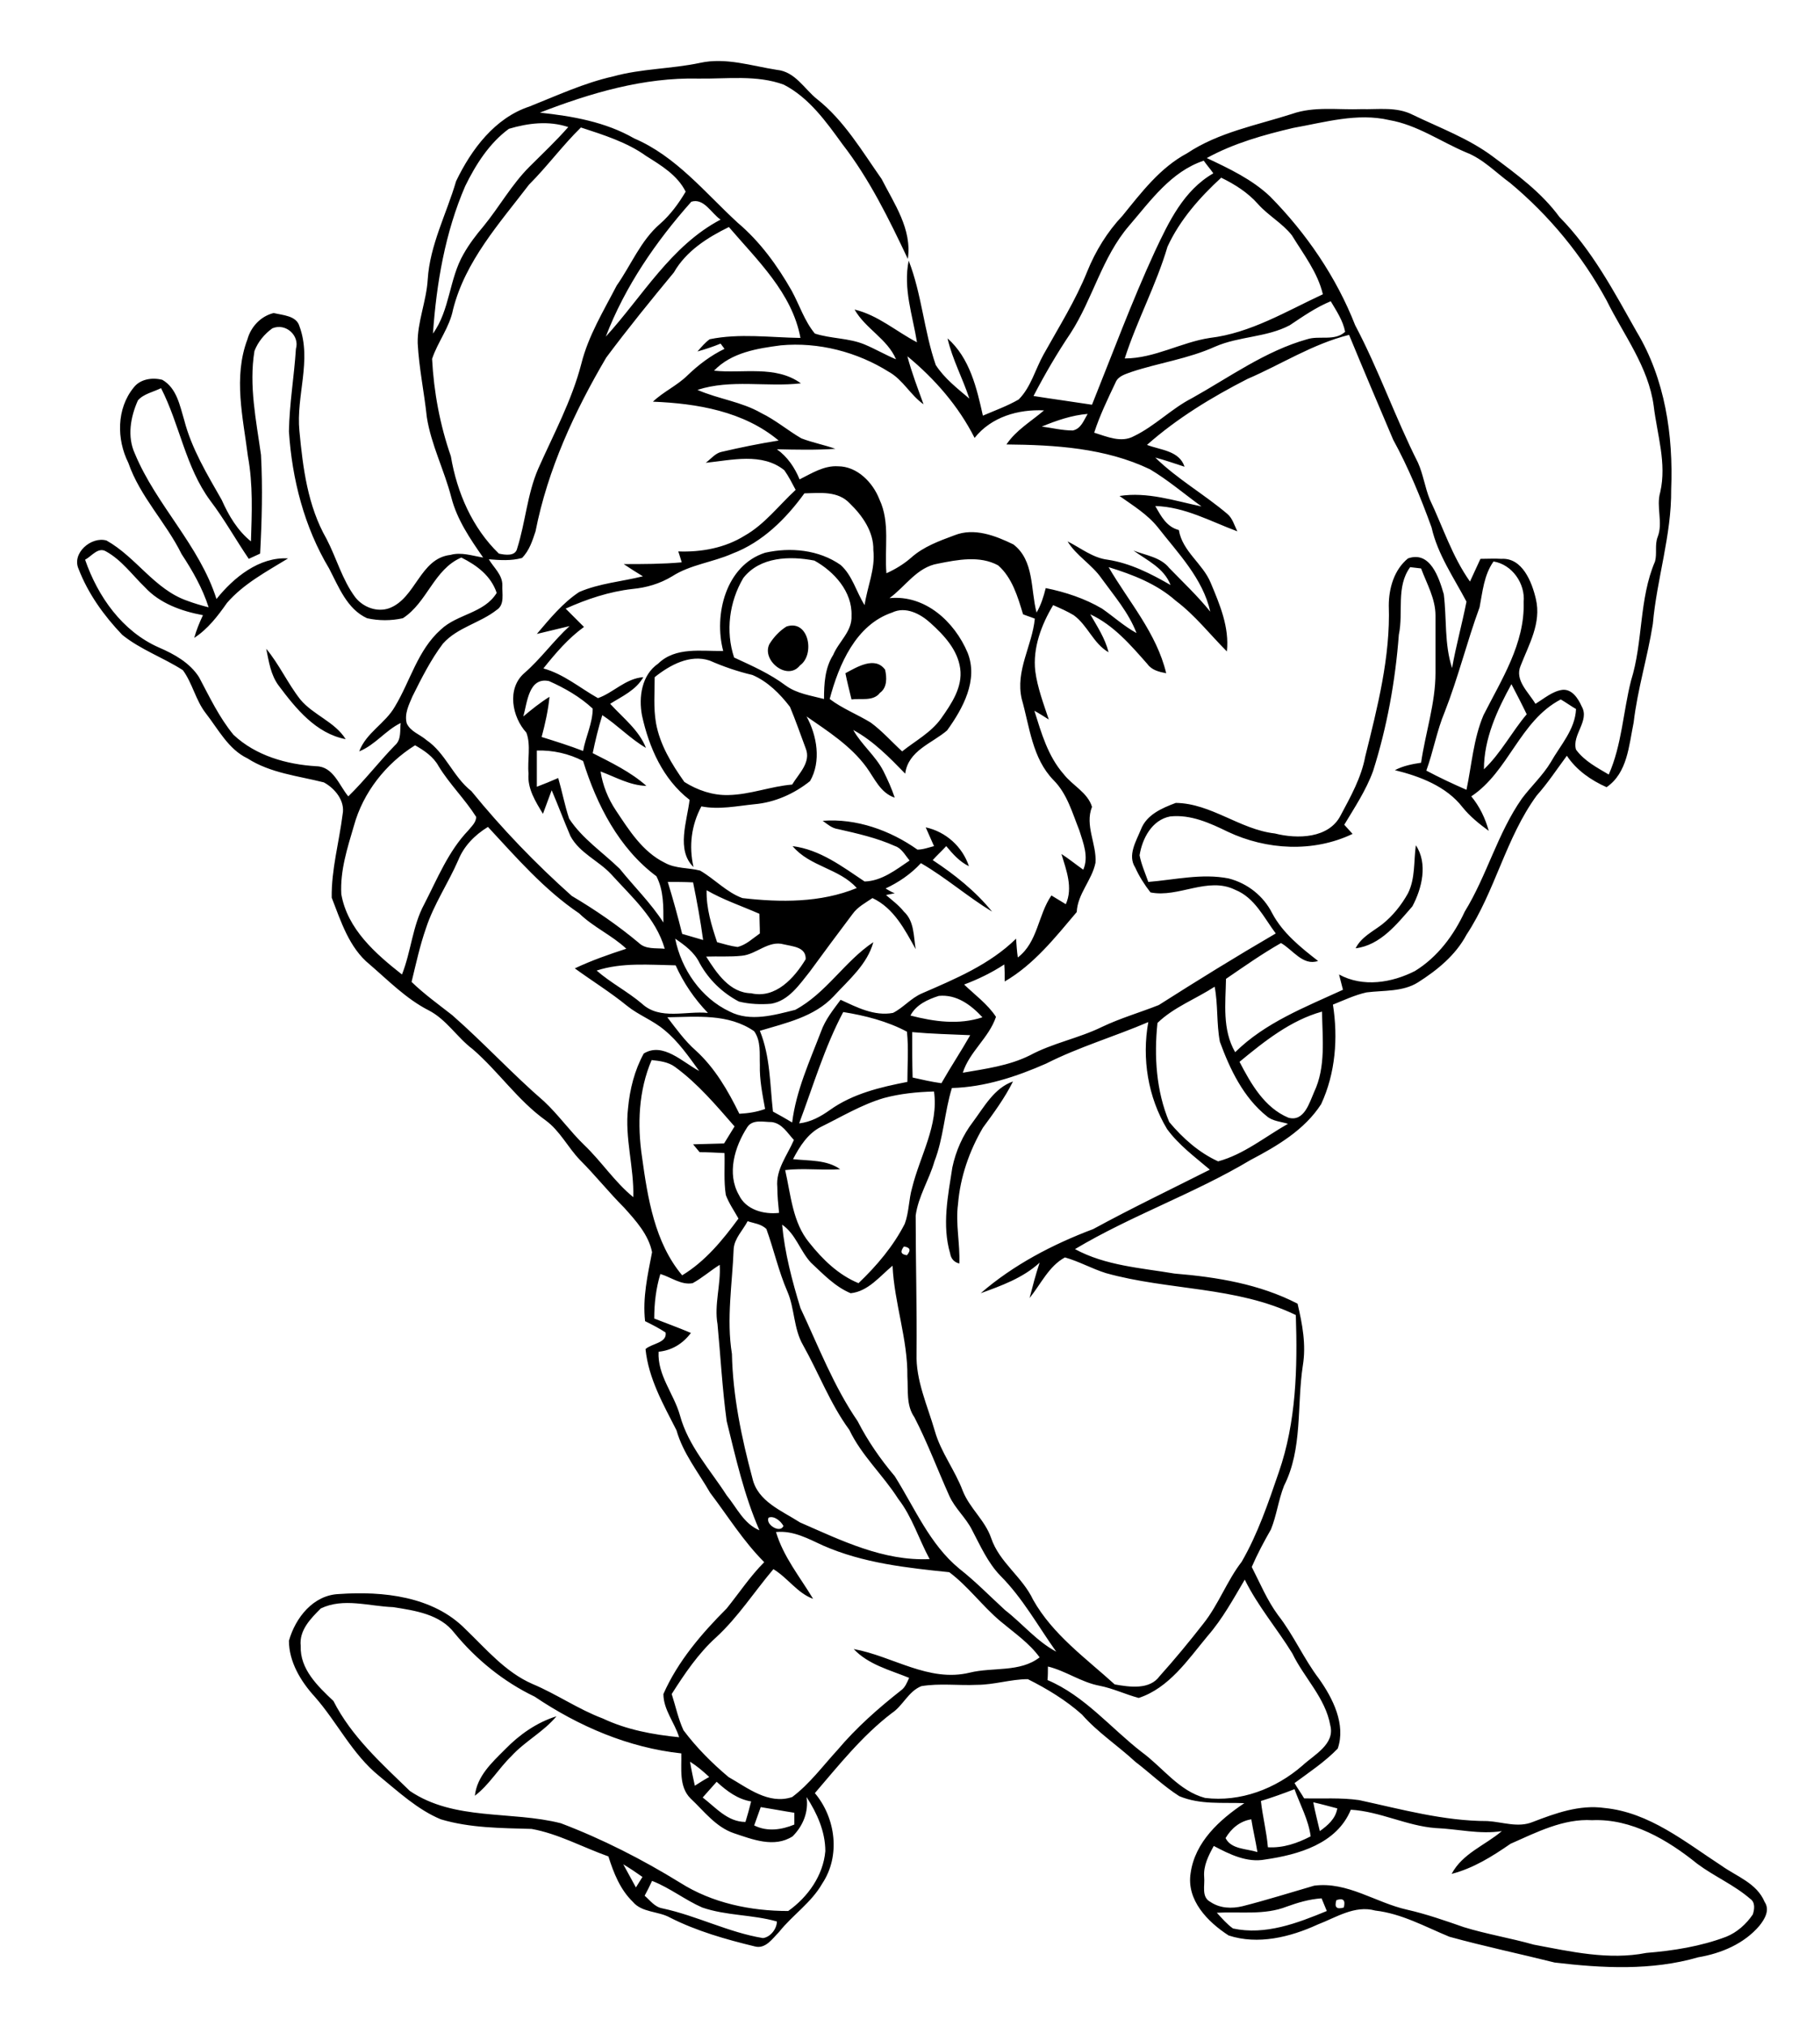 <?xml version="1.0" encoding="utf-8"?>
<!-- Generator: Adobe Illustrator 21.0.2, SVG Export Plug-In . SVG Version: 6.00 Build 0)  -->
<svg version="1.2" baseProfile="tiny" id="Layer_1" xmlns="http://www.w3.org/2000/svg" xmlns:xlink="http://www.w3.org/1999/xlink"
	 x="0px" y="0px" viewBox="0 0 417 464" overflow="scroll" xml:space="preserve">
<path d="M115.7,400.7c3.3-3.4,7.3-6.2,11.8-7.6c-3,3.6-7.2,5.7-10.3,9.1c-3,2.9-5.1,6.6-8.4,9.1
	C109.3,406.8,112.7,403.7,115.7,400.7 M222.9,257c2.6-3.5,4.9-7.8,9.2-9.3c-1.9,3.8-4.4,7.2-6.9,10.6c-3.1,5.3-5.2,11.3-5.7,17.5
	c-0.6,4.5,0.5,9.1,0.3,13.6c-1.2-0.3-1.9-1.1-2.1-2.3c-1.9-6.5-0.5-13.2,0.5-19.7C219,263.6,220.6,260,222.9,257 M324.4,193.6
	c2.8,4.2,1.4,9.9-0.8,14c-3.5,4-7.3,8.9-13,9.6c1.3-2.6,3.9-3.8,6.1-5.5c2.4-1.9,4.4-4.4,5.9-7.1
	C324.3,201.2,323.9,197.2,324.4,193.6 M193.7,154.2c2.6-1.4,6.8-4,9.1-0.8c0.4,1.8,0.5,4.1-1.2,5.3c-1.5,2-4.4,1.2-6.5,1.5
	C194.6,158.1,194.1,156.2,193.7,154.2 M61,148.6c3,3.6,4.9,7.9,7.8,11.6c3,3.6,7.9,5.1,10.4,9.1c-6.8-1.3-11.4-7-15.3-12.2
	C62,154.6,61.6,151.5,61,148.6 M180.2,143.5c5.1-1.7,6.6,6.4,3.1,8.9c-2.9,3.7-8.9-1.2-7-4.9C177.3,145.9,178.6,144.5,180.2,143.5
	 M306.2,435.2c-0.5,1.6,0,2.2,1.7,1.7C308.3,435.2,307.8,434.7,306.2,435.2 M294.8,436.7c-5.1,2-10.7,1.1-16,1.4
	c1.2,1.3,2.3,2.6,3.7,3.6c7.4,1.6,14.7-1.2,21.5-4c-0.4-1-0.8-1.9-1.2-2.9C299.9,435,297.3,435.8,294.8,436.7 M149.4,430.8
	c-0.5,1.1-1.1,2.3-1.7,3.4c1.3,1.1,2.3,2.6,4.1,2.9c7.9,1.7,15.1,5.5,23,6.8c1.7-0.2,3.2-2.1,3.2-3.8c-5.6-1.6-11.6-1.3-17.1-3.2
	C157,435.2,153.5,432.4,149.4,430.8 M142.8,427c1,1.8,1.9,3.5,2.9,5.3c0.4-0.6,1.1-1.8,1.5-2.4C145.8,428.9,144.3,427.9,142.8,427
	 M280.8,421c1.3,2.6,4.8,2.4,7.3,3.2c-0.4-2.5-1-5-1.4-7.5C284.1,417.1,282.1,418.8,280.8,421 M309.5,414.5
	c-3.2,7.8-12,10.3-19.6,11.4c-4.2,0.8-8.2-1.2-11.8-3.1c-1.2,2.2-2.4,4.5-2.2,7.1c0.2,1.9-0.7,4.6,1.4,5.7c2.2,1.5,4.9,1.6,7.4,1
	c5.5-1.4,10.9-3.1,16.4-4.7c7.6-1,14.1,3.9,21.3,5.5c4.4,1,8.7,2.5,13,4c5.2,1.6,10.7,2.5,16,4c8.5,1.6,17.2,3.6,25.8,1.9
	c6.2-0.5,12.5-1.5,18.3-3.7c2.5-1,4.6-2.9,6.1-5.1c0.4-1.2,0.6-2.8-0.6-3.6c-3.7-3.2-8.2-5.1-12.1-8c-6.8-5.5-15.1-10.4-24.1-10
	c-6.6-0.4-12.8,2.8-18.7,5.4c-4.2,2.9-8.5,5.6-13.5,6.9c2.5-4.7,7.6-6.5,11.5-9.8c-5.1,0.8-10.1-0.5-15.2-0.7
	C322.3,418.2,316.2,414.9,309.5,414.5 M174.3,413.9c-0.5,1.4-1,2.8-1.5,4.2c3,1.5,6.3,1,9.2-0.2c0-0.7,0-2,0-2.7
	C179.4,414.8,176.8,414.3,174.3,413.9 M300.9,412.8c0.4,2.2,1,4.4,1.5,6.6c1.8-1.3,3.6-2.8,4-5.2
	C304.5,413.7,302.7,413.2,300.9,412.8 M288.9,412.5c0.4,3.6,1.3,7,1.6,10.6c3.5,0.2,6.7-0.9,9.8-2.5c-0.5-3.8-2.4-7.2-3.7-10.8
	C294,410.8,291.5,411.7,288.9,412.5 M164.2,408.1c-1.1,1.2-2.1,2.4-3.2,3.6c3,2.3,5.7,5.6,9.8,5.6c0.5-1.6,0.9-3.1,1.3-4.7
	C169,412.1,166.5,410.2,164.2,408.1 M158.1,403.5c0.3,1.8,0.7,3.7,1.1,5.5c1.1-0.7,2.2-1.4,3.3-2
	C161.1,405.7,159.7,404.5,158.1,403.5 M73.5,368.4c-2.3,2.3-5,5-4.6,8.6c-0.2,5.3,3.9,9.2,7.5,12.6c4.1,8.1,11,14.3,17.5,20.6
	c10.2,6.9,23.2,4.5,34.6,7.4c9.5,3.6,18.7,8.3,27.3,13.6c7.4,4.7,16.2,6.5,24.8,6.5c4.5-3.2,8-8.1,8.5-13.7c0-4.5-1.9-8.7-4.3-12.4
	c0.5,3.4-0.8,6.6-3.2,9c-4.2,2.7-9.2,0.7-13.4-0.7c-4.2-1.4-6.9-5.1-10-8c-2.7-2.7-2-6.9-2.1-10.3c-12.1-1.3-23.5-6.2-33.6-13
	c-7.1-3.4-13.4-8.5-18.4-14.6c-3.3-4.3-9-5.1-14-5.9C84.5,367.9,78.7,365.9,73.5,368.4 M285.2,361.8c-2.6,4.4-5.1,9-8.5,12.9
	c-4.5,5.4-8.8,11.9-15.8,14.2c-3-0.8-5.9-2.2-9-2.8c-4.2-0.8-7.7-3.4-11.8-4.4c0,0.8,0,2.3-0.1,3.1c8.5,3.6,14.5,11,21.6,16.5
	c4.8,3.5,8.5,8.9,14.5,10.5c8.1,1,16.2-2.1,22.3-7.4c2.7-2.5,7.5-4.9,6.4-9.2c-1.1-6.3-6-10.9-8.7-16.5
	C292.6,373,288.2,367.9,285.2,361.8 M177.8,350.9c1.7,5.7,5.5,10.3,8.5,15.3c-3.6-1.3-5.8-4.8-9.1-6.8c-4.4,5.2-8.1,11-13.1,15.6
	c-4.1,3.7-7.2,8.3-10.2,13c0.9,2.8,1.5,5.7,2.7,8.3c3,4,6.5,7.5,10.3,10.7c4.4,2.5,9.2,6.4,14.6,4.6c4-3,7-7.1,10.4-10.8
	c4.3-5.1,9.3-9.5,14.5-13.6c1-0.7,1.4-1.8,1.9-2.9c-4.4-1.8-9.3-3-12.7-6.6c8.9,1.6,17.2,7.7,26.6,5.4c5.3-1.3,11.5,0,16-3.5
	c-2.4-3.3-5.8-5.6-8.9-8.2c-4.2-3.5-7.4-8-11.8-11.3c-9.8-1-19.8-2.1-28.9-6.1C185.3,352.5,181.8,350.5,177.8,350.9 M176.1,347.6
	c-0.8,1.6,2.7,3.7,3.4,1.9C178.9,348.4,177.4,347.1,176.1,347.6 M158.7,293.9c-2.6,0.5-5-1.4-7.4-2.1c-1,3.3-1.4,6.7-1.4,10.2
	c2.8,1.1,5.6,2.1,8.4,3.3c-1.8,2.4-4.3,4-7.4,4.3c-0.3,5.4,3.5,9.6,4.9,14.6c1.9,7,6.9,12.4,10.7,18.3c2.3,2.8,3.9,6.5,7.5,8
	c-3.5-8-5.4-16.5-7.5-25c-1-7.3-1.4-14.8-2.1-22.2c-0.8-4.5,0.8-9.1,0.5-13.6C162.8,291,160.9,292.7,158.7,293.9 M207.3,289.3
	C207.8,289.8,207.8,289.8,207.3,289.3 M207.1,285.5c-0.9,1.2-0.7,1.8,0.7,2C208.8,286.3,208.5,285.7,207.1,285.5 M179.2,280.5
	c0.6,6.5,2.3,12.9,4.2,19.1c4.1,8.7,7.6,17.9,13.1,25.9c2.3,4.5,5.2,8.7,8.5,12.6c4.6,7.3,8,15.6,14.8,21.2c3.7,2.9,7,6.3,10.5,9.5
	c4,3.1,7.2,7.1,11.7,9.5c-4.2-5.9-7.7-12.3-12.8-17.4c-2.9-3-4.6-6.9-6.5-10.5c-1.4-2.8-3.9-4.9-5.2-7.8c-2.7-6-5-12.2-8-18
	c-1.9-2.7-1.4-6.2-1.6-9.3c0.1-8.6-3-16.8-3.4-25.4c-2.9,2.4-5.6,5.9-9.6,6.3c-3.6-1.5-6.3-4.4-9.1-7
	C183.3,286.5,182.3,282.6,179.2,280.5 M171.3,279.7c-1.1,2.1-3,3.9-3.2,6.3c-0.3,8-1.7,16.1-0.4,24.1c0.2,9.6,2.2,19.2,4.7,28.5
	c1.2,5.3,6.7,7.4,10.9,10.1c9.4,4.1,19.1,8.9,29.7,8.4c-2.5-4.6-4-9.7-7.2-13.8c-3.5-5.5-8.4-9.9-11.2-15.8c-4.4-6-7-13-10.6-19.4
	c-2.2-3.8-1.9-8.4-3.6-12.3c-2-4.6-3.1-9.6-4.8-14.3C174.4,280.3,172.7,280.2,171.3,279.7 M171.2,258.2c-2.9,4.5-4.7,10.6-1.9,15.5
	c1.6,3.4,5.7,4.5,9.2,4.1c-0.2-2-0.4-3.9-0.4-5.9c-0.4-4,2.3-7.3,3.8-10.8c-1.5-1.6-2.7-3.8-5.1-4.1
	C174.9,257,172.4,256.3,171.2,258.2 M202.5,251.5c-5.1,1.5-9.7,4.3-14.4,6.6c-3,1.5-4.9,4.5-6.4,7.4c3.7,0.4,7.7,0.1,10.8,2.3
	c-4.2,0.3-8.4-0.3-12.6,0.2c1.3,5.7,1.7,12,5.5,16.6c3.1,3.9,6.7,7.4,11.3,9.3c4.2-4,8-8.5,10.6-13.6c1-2.7,0.9-5.6,1.7-8.3
	c1.8-7.3,6.1-14.3,5-22C210.1,250.1,206.2,250.5,202.5,251.5 M149.3,242.8c-3,7-3.3,14.8-2.2,22.2c1.3,9.4,2.9,19.6,9.2,27.1
	c5.3-3.2,9.3-8.1,12.9-13c-1-1.8-2.2-3.5-2.9-5.4c-0.5-3.2-0.2-6.4-0.3-9.6c-1.9-0.1-3.8-0.2-5.7-0.2c-0.4-0.5-1.1-1.3-1.5-1.8
	c2.4-0.1,4.7-0.1,7.1-0.2c0.8-1.3,1.6-2.6,2.4-3.9c-4.2-4.8-8.4-9.8-13.6-13.6C153.1,243.2,151.1,243,149.3,242.8 M209,236.4
	c0,3.5,0,6.9,0.1,10.4c2.2,0.5,4.4,1,6.6,1.3c2.1-3.7,4.5-7.3,6.6-11C217.8,236.9,213.4,236.8,209,236.4 M239.7,243.6
	c-6.8,3-14.1,5.4-21.6,5.6c-1.7,5.5-1.9,11.4-4,16.8c-1.2,4.2-3.7,8-4.3,12.4c0,10.5,0.3,21.1,0.2,31.6c-0.2,6.2,2.5,11.9,4.2,17.8
	c1.4,4.9,4.6,8.9,6.4,13.7c1.6,4,5.1,6.7,6.5,10.8c1.9,5.6,7.1,8.8,9.6,14.1c4.5,8,12.1,13.4,18.7,19.4c3.4,0.6,8,1.3,10.3-1.9
	c3.5-3.9,6.8-7.9,10-12c3.5-4.4,5.4-9.8,8.8-14.2c3.7-6.4,6.1-13.5,8.5-20.5c4-11.5,4.3-23.9,3.9-36c-13.6-6.6-29.2-5.6-43.5-9.6
	c-3.2-1-6.2-2.7-9.4-3.6c-3.7,2-5.5,6.1-8.1,9.3c0.7-2.7,1.4-5.4,2.3-8.1c-3.8,3.5-8.8,5.3-13.5,7c7.5-6.5,16.5-11.2,25.8-14.7
	c8.8-4.8,17.8-9.1,26.7-13.6c-3.4-2.9-7.1-5.6-9.8-9.3c-4.4-7.3-5.8-16.2-4.3-24.5C255.4,237.4,247.2,239.8,239.7,243.6 M152.9,233
	c2,2.6,4,5.4,6.5,7.6c4.4,4,7.4,9.2,10,14.5c2-0.1,4-0.4,5.9-1.1c-0.6-3.3-1.3-6.7-1.2-10.1c-0.1-2.6,0.3-5.4-1.3-7.7
	C166.9,232.1,159.6,232.9,152.9,233 M284,243.2c2.6,5,5.7,10.5,11.2,12.8c3.6,1,4.8-3.4,5.9-5.9c2.7-5.7,1.9-12.2,1.8-18.4
	C295.7,233.7,289.7,238.5,284,243.2 M193.2,231.8c-4.3,8.1-6.9,17-10.1,25.5c2.7-0.3,5-1.6,7.1-3.1c5.2-3.7,11.5-5.2,17.7-6.4
	c0-3.8,0.3-7.7-0.1-11.5C203.3,233.9,198.2,232.6,193.2,231.8 M208.6,232.6c5.4,1.4,11.1,2.2,16.5,0.4c-2.6-2.8-5.9-5.3-10-4.9
	C212.6,228.9,209.9,230.1,208.6,232.6 M265.2,234.3c-0.8,7.6-0.3,15.6,2.7,22.7c3.1,3.7,6.8,7,11.2,9c5.9-1.6,10.7-5.6,16-8.6
	c-1.6-0.5-3.5-0.6-4.8-1.7c-5.4-4.3-8.5-10.8-10.8-17.1c-0.8-4.2-0.4-8.5-1.2-12.6C274,228.8,268.9,230.7,265.2,234.3 M136.7,222.3
	c3.2,2.8,7.1,4.8,10.4,7.6c4.1,3.8,10.1,1.6,15.1,2.1c-3.1-3.2-5.6-6.9-7.4-10.9C148.8,221,142.5,220.4,136.7,222.3 M170,218.9
	c-2.7,0.3-5.5,0.1-8.2,0.2c2.4,3.8,5.4,8.3,10.3,8.4c5.6,1.3,9.9-3.5,12.5-7.8c0.1-2.8-2.9-2.9-5-3.4
	C176.1,215.3,173.3,218.6,170,218.9 M161.9,203.9c-0.1,4.1,1.1,8,2.4,11.9c1.5,0.4,3.1,0.9,4.7,1.1c2-0.5,3.5-2,5.1-3.1
	c0-1.5-0.1-3-0.1-4.5C169.9,207.5,165.7,206.1,161.9,203.9 M153,202c1.2,3.9,2.3,7.9,3.3,11.9c1.6,0.5,3.2,0.9,4.8,1.4
	c-0.6-4.4-1.4-8.8-2.3-13.2C156.8,202,154.9,202,153,202 M105,197c-2.3,5.3-5.6,10.1-7.4,15.6c-1.4,4-2.3,8.2-3.3,12.3
	c2.9,2.8,6.1,5.1,9.3,7.6c7.3,6.4,13.8,13.5,21.1,19.8c3.3,3.1,5.9,6.8,9.1,9.9c4,3.8,7,8.5,11.3,12c0.2-6.8-2-13.6-1.2-20.4
	c0.4-4.3,1.5-8.7,3.6-12.5c4.4-2.7,8.9,2,12.7,4c-2.4-3.3-4.8-6.8-8-9.4c-2.6-2.2-5.9-3.4-8.5-5.5c-3.8-3.1-8-5.7-12-8.6
	c3.8-1.8,7.8-3.2,11.8-4.5c-3.3-3.1-7.5-4.9-10.8-8.1c-8-5.4-14.4-12.8-20.9-19.8C108.7,191.3,106.3,193.8,105,197 M123,171.9
	c0,2.8,0,5.5,0,8.3c1.6-0.6,3.3-1.3,4.9-2c0.9,3.1,1.5,6.3,2.5,9.3c3,4.6,7.7,7.7,11.6,11.5c3.3,4.1,7.1,7.8,10,12.3
	c0-3.6,0.1-7.3-1.6-10.6c-8.6-6.4-13.7-16.4-16.8-26.4C130.3,172.6,126.7,171.8,123,171.9 M81.1,189.1c-1.5,5.1-3.2,10.3-2.9,15.7
	c1.4,8,7.8,13.6,13.9,18.4c2.1-5.3,2.4-11.1,5.1-16.1c3-5.8,5.5-12.1,10.1-16.9c0.7-0.9,1.8-1.8,1.8-3.1c-2.6-4.1-6.1-7.5-8.6-11.6
	c-1.2-2.2-3.3-3.6-5.4-4.8C88.4,174.9,83.2,181.5,81.1,189.1 M346.3,156.7c-3.3,6-6.3,12.5-6.3,19.5c3.9-3.7,6.4-8.6,9.8-12.6
	C348.7,161.3,347.5,159,346.3,156.7 M119.9,164.1c1.9-1.6,3.9-3.2,6-4.5c-0.3,3.1-1,6.2-1.8,9.2c3.2,1,6.4,2,9.5,3.2
	c0.6-3.3,2.2-6.4,2.2-9.7c-2.9-2.7-6.4-4.7-10-6.3C121.1,155,120.8,161,119.9,164.1 M150,155.1c0,3.5-0.3,7,0.3,10.5
	c0.9,5,3.6,9.4,6.5,13.5c3,1.9,6.5,3.1,10.1,3c5-0.1,9.7-2,14.6-2.4c1.5-2.5,4.4-5.1,3.1-8.3c-1.2-3.2-2.3-6.4-3.6-9.5
	c-2.3-3-5.1-5.8-8.6-7.3c-3.4-0.8-6.6-1.9-9.8-3.3C158.1,149.8,153.5,152.3,150,155.1 M204.4,140.3c-8.3,2.8-12.2,11.9-14.3,19.8
	c2.9,2.2,6.3,3.5,9.4,5.4c2.6,1.9,4.8,4.4,7.2,6.6c3-2.4,6.6-4.3,8.9-7.5c2.4-3.4,5-7.2,4.4-11.5c-0.6-4.3-3.7-7.6-6.8-10.4
	C210.9,140.6,207.5,138.8,204.4,140.3 M323.1,129.9c-3.3,4.5-1.5,10.3-2.6,15.5c-0.8,10.6-2.7,21.1-5.9,31.2
	c-1.6,4.4-4.2,8.3-6.6,12.3c0.6,0.7,1.3,1.4,1.9,2.1c-9,4.3-19.7,3.7-28.6-0.5c-4.1-2-8.5-4-13.2-3.5c-4.2,0.8-6.4,5.1-7,8.9
	c0.4,2.1,1.3,4.1,2,6.1c6.1-0.5,12.3-2,18.4-0.8c4.3,1.1,8,4,10,8c2.4,4.5,6.5,7.8,10.5,10.9c-3.5,1.2-5.8-2.6-8.5-4.1
	c-4.4,2.5-8.5,5.4-12.6,8.2c-0.1,5.6-0.9,11.6,2.1,16.8c6.9-6.8,16-10.3,24.7-14.3c-0.3-1.2-0.6-2.3-0.9-3.5
	c5.5,3,12.1,1.9,17.4-0.8c5.2-3.2,8.9-8.2,11.4-13.6c5.1-8.3,7.5-17.9,13.1-25.9c2.1-2.8,4.8-5.3,6.6-8.3c2.2-3.9,5.6-7.5,5.8-12.2
	c-1.2-0.7-2.3-1.5-3.5-2.2c-9.4,4.9-11.9,16.5-20.5,22.2c1.9,2.3,3.2,5,4,7.9c-2.2-1.6-4.3-3.3-6-5.4c-3.7-4.8-9.8-7.1-15.5-8.5
	c1.9-1,4-1.4,6-1.7c1-6.9,3.3-13.6,3.3-20.6c0-4.4,0-8.7,0-13.1c0-3.9-2-7.3-3.3-10.8C325,130.1,323.7,130,323.1,129.9 M342.2,128.6
	c-2.2,3.1-2.5,6.9-3.2,10.5c-2.9,7.9-4.9,16.1-8,24c-1.8,4.3-2.6,9-4.2,13.4c3,1.6,6,3,9.2,4.4c1.2-5.7,1.6-11.7,3.9-17.1
	c4.1-8.1,9.5-16.4,9.2-25.9C349.5,133.7,346.5,129.3,342.2,128.6 M170.3,132.4c-3.2,5.4-4.1,12.2-2.1,18.2c4.1,1.9,8.2,3.7,11.8,6.4
	c2.6,1.9,5.8,2.3,8.8,3.1c0-3.5,0.2-7.1,2.1-10.1c1.3-3.1,4.4-5.4,4.2-9c0.2-5.5-4-10.1-8.5-12.6C181,127.3,174.1,127.5,170.3,132.4
	 M184.3,113c-4.2,5.8-9.6,11.2-16.5,13.8c-4.5,2-9.6,2.5-13.8,5.2c-2.8,1.7-5.9,2.6-9.1,2.9c-5.3,0.6-10.4,2.3-15.3,4.5
	c1.4,1.4,2.8,2.8,4.2,4.2c-3.6,2.6-6.5,6-9.3,9.5c4.7,1.3,8.4,4.5,12.5,6.8c3.5-1.2,6.3-4.5,10.4-4.8c-1.7,3-4.9,4.4-7.6,6.1
	c2.9,3.2,6.6,6,8.2,10.1c-3.6-2.1-6.5-5.2-10-7.5c-0.9,2.9-1.6,5.8-2.2,8.7c4.3,2.2,8.7,4.3,12.3,7.5c-3.8-0.1-7-2-10.5-3.3
	c0.5,3.2,1.7,6.2,3.5,8.9c3,4.5,6.1,9.5,11.2,12c2.5,1.4,5.4,1.1,8.1,1.8c3.3,1.9,6.1,5,9.7,6.3c8.7,1,17.9,1.1,26.2-2.3
	c-4-4.5-10.8-4.9-14.7-9.6c6.3,0.8,11.4,4.7,16.5,8.1c3.9-0.1,7.2-2.7,10.3-4.8c-1-1.2-1.8-2.8-3.3-3.3c-4.2-1.9-8.7-2.9-13.1-3.9
	c-1.4-0.2-2.4-1.1-3.5-1.9c7.7-0.6,15.5,2.2,21.7,6.6c1.3,0,2.6-0.5,3.8-0.8c-0.6-1.4-1.3-2.9-1.9-4.3c4.6,1,8.4,4.4,9.9,8.9
	c-2.1-1-3.7-2.8-5.2-4.6c-1,1.1-2.1,2.1-3.1,3.2c5,3.3,9.8,7.1,13.6,11.8c-5.6-3.4-10.6-7.8-16.3-11.1c-2.3,2.5-5.1,4.4-8.1,5.8
	c0.5,0.3,1.5,0.9,2.1,1.1c-0.5,0.1-1.5,0.3-2,0.4c1.4,1.2,2.9,2.3,4.1,3.8c2.4,2.2,2.2,5.6,2.7,8.6c-2.5-4.5-5-9.4-9.9-11.7
	c-1.6,1.1-3.4,2-4.6,3.7c-3.3,4.4-6.6,8.8-9.8,13.2c-2.4,3-4.8,6.6-8.8,7.3c-2.4,0.2-5,0.1-7.4-0.5c-3.8-2-6.9-5-9-8.8
	c-1.2-2.5-3.4-4.1-5.6-5.6c1.4,7,5.9,13.6,12.5,16.7c4.7,2.4,10.2,0.8,15-0.4c7.1-3.8,11.3-11.1,17.9-15.5
	c-1.4,5.1-5.6,8.6-9.1,12.4c-4.4,4.7-10.9,6.1-16.9,7.9c2.4,5.9,2.3,12.3,3,18.5c1.5,0.8,2.9,1.6,4.4,2.5c0.9-7.3,4-14,6.6-20.8
	c1-2.8,2.8-5,4.5-7.3c3.7,1.7,7.7,3.8,12,3c2.4-1.2,4.1-3.4,6.7-4.5c7.6-3.3,15.5-6.6,21.5-12.5c0.1,1.4,0.2,2.9,0.4,4.3
	c4.6-3.5,4.6-9.7,7.7-14.2c1.1,0.7,2.2,1.3,3.3,2c1.7-3.8,0.1-7.8-1-11.5c1.7,1.1,3.3,2.4,5,3.6c1.3-3,0-6.1-0.9-9
	c-1.6-4-2.8-8.4-5.9-11.5c-4.9-5-5.5-12.3-7.3-18.6c-1.5-6.5,2.4-12.2,3-18.4c-0.7-0.3-2-0.7-2.7-1c-1.2-4-2.5-8.4-5.7-11.2
	c-4.2-2.3-9.3-1.3-13.8-0.4c-4.8,0.8-7.4,5.2-11.1,7.9c8.2-0.8,14.9,5.4,17.9,12.5c2.5,6.3-1.1,12.8-4.7,17.8
	c-3.5,3-8.9,4.6-9.6,9.9c-3.6-3.7-7.3-7.5-11.9-10c1.9,3.4,5.1,5.9,6.9,9.4c1,2,1.9,4,2.6,6.1c-3.3-1.1-4.6-4.4-6.5-7
	c-3.6-4.9-8.8-8.2-13.7-11.6c2.4,4.4,3.4,10.3,0.8,14.8c-3.6,2.9-8.1,4.9-12.7,5.3c-4,0.4-8.1,1.3-12.2,0.5
	c-2.3,4.3-2.9,9.1-1.8,13.9c-4-3.9-1.5-10.4-0.9-15.4c-6.1-4.7-9.3-12-10.9-19.3c-0.8-4.2-0.1-9.3,3.7-11.9c4-3.9,9.9-2.8,14.9-2.9
	c-2.2-8.3,0.6-19.6,9.6-22.5c5.8-1.3,12.3-0.7,17.3,2.8c2.7,2.4,3.6,6.2,5.5,9.2c0.6-4.2,2.5-8.3,2-12.6c0.1-4.2-2.5-7.9-5.4-10.7
	C192,112.4,187.9,112.9,184.3,113 M263.3,104.3C263.8,104.8,263.8,104.8,263.3,104.3 M238.7,97.7c2.3,0.3,4.7,0.9,7.1,0.9
	c1.9-0.4,2.5-2.3,3.4-3.8C245.6,95.1,242.1,96.3,238.7,97.7 M163.6,84.9c6.6,0.7,14.1-1.3,19.9,2.9c-7.9,0.9-16-1-23.7,1.5
	c4.8,2.1,10.1,2.7,14.6,5.3c3.3,1.6,6.1,4,9.2,5.8c2.6,1,5.3,1.5,7.8,2.4c-4.5,0.3-9,0.2-13.4,0.1c2.4,1.7,4.1,4.2,5.2,6.9
	c2.8-1.4,5.6-3.2,8.8-3c4.4,0,8,3.7,9.5,7.6c2.5,5.3,1.1,11.3,1.6,16.9c2-0.9,4-2.1,5.7-3.6c2.8-2.5,6.4-3.8,9.9-5.1
	c4.5-1.8,9.4,0.1,13.5,2.1c4.8,3.7,3.9,10.3,5.3,15.6c1-1.7,1.6-3.6,2.1-5.6c4.5,0.9,9,2.4,12.9,4.7c2.6,1.8,5,4,7.9,5.6
	c-1.8-4.7-5.1-8.5-8-12.5c-2.2-3.2-5.8-5.2-7.8-8.5c3,1.5,5.8,3.8,9.2,4.2c5.2,0.8,9.9,3.2,14.4,5.8c-1.5-3.9-5.3-5.6-8.5-7.9
	c2.8,1.1,6.2,1.5,8.2,4c3.2,3.3,6.5,6.4,9.4,10c-1.7-7.6-7.4-13.4-12-19.3c-2.4-3-5.7-5-8.8-7.2c6.4-1,12.6,1.1,18.8,2.4
	c-3.9-2.8-7.6-6-11.8-8.5c-10.2-4.9-21.8-5.6-32.9-5.7c2.2-3.3,5.7-5.3,8.6-7.8c-5.9-0.3-12.1,1.5-15.9,6.3
	c-3.7-7.3-9.1-13.5-15.4-18.7c1,3.8,2.4,7.4,3.7,11c-3-2.1-4.7-5.6-7.9-7.4c-7.3-4.6-16.2-6.9-24.8-6.1
	C173.6,79.8,167.6,80.7,163.6,84.9 M167.3,78.3C167.8,78.8,167.8,78.8,167.3,78.3 M285.8,86.8c-8.2,4.2-16.1,9-23,15.1
	c3.1,1.2,7.4,1.3,8.6,5c-2.2-0.7-4.4-1.5-6.7-2.1c5,4.9,11.2,8.4,16.5,12.9c1.2,1,1.6,2.6,2.3,4c-6.2-2.3-12-5.6-18.8-5.8
	c1.3,2.3,2.6,4.8,5.4,5.5c0.8,4.9,5.5,7.7,7.3,12.1c2.1,5,4.3,10.2,3.7,15.7c-3.9-3.9-7.3-8.3-11.7-11.6c-4.4-3.9-9.9-6-15.4-7.7
	c4.6,7.9,11,15.1,13.2,24.3c-1.6-0.3-3.3-0.7-4.3-2.1c-3.8-4.3-7.7-8.9-13.1-11.4c1.6,2.8,3.4,5.5,4.2,8.7c-3.5-2-4.8-6.2-8-8.5
	c-1.5-0.9-3.1-1.6-4.7-2.3c-2.7,4.5-4.7,9.8-4.1,15.1c0.5,3.8,1.9,7.5,3.1,11.1c-1.1-0.7-2.2-1.4-3.3-2c1.6,5.1,3.1,10.4,6.7,14.5
	c2,2.6,5.5,4.2,6.5,7.5c-1.7,4.3,1.1,8.5,0.8,12.8c-0.8,4-4.1,7.1-4.3,11.3c-5,5.9-9.8,12-16.5,15.9c0-1.3,0-2.6-0.1-3.9
	c-2.9,1.9-6,3.4-9.2,4.6c2.5,2.4,5.4,4.5,7.3,7.4c-1.6,4.8-6.1,8-7.6,12.8c5.2-0.9,10.6-1.6,15.4-4c5.2-2.8,11.2-3.9,16.5-6.5
	c4.2-2,8.7-3.3,13-5c8.8-5.6,17.7-11.1,26.8-16.4c-2.7-3.6-4.8-8.2-9.3-10c-6.3-3.1-13,1.9-19.4,0.6c-1.4-1.8-2.6-3.7-3.5-5.7
	c-1.8-2.8,0.2-6,1.3-8.7c1.3-3.4,4.8-4.9,8-6.1c8.1,0.1,14.7,6.1,22.7,7c5.1,1.3,12.4,1.2,15.1-4.2c2.3-4.3,4.7-8.6,5.6-13.4
	c2.8-11.3,5.8-22.9,5.4-34.6c0-3.9,1.2-8.2,4.4-10.8c5.1-1.8,7.1,4.4,8.2,8.2c0.7,5.6,0.1,11.4,1.9,16.9c0.9-5.1,2.3-10.1,3.3-15.2
	c-2.9-5.5-6.6-10.8-8-17c-2.5-6.9-5.3-13.7-8.8-20.1c-3.4-8-6.8-16-10.1-24C300.7,78.8,293.5,83.5,285.8,86.8 M62.4,75.2
	c-1.8,1.3-3.3,3.1-4.1,5.2c-1.3,7.9,0.4,15.9,1.5,23.8c0.4,7.5,0.2,15.1-0.2,22.6c-0.9,0.4-1.7,0.8-2.6,1.2c-3-4.4-5.6-9.1-8.8-13.3
	c-5.7-7.7-7-17.4-11.3-25.8c-1.8,0.9-4,1.3-5.3,2.8c-1.7,3.8-2.5,8.3-0.7,12.2c4.9,11.8,14.8,21,18.7,33.3c3.9-4.9,9.8-9.7,16.4-9.3
	c-4.9,3-10.2,5.8-14,10.2c-2.1,3-4.4,6-7.5,8c0.5-1.8,1.2-3.5,2-5.2c-4.9-0.9-9.9-2.7-13.3-6.4c-2.9-2.8-5.3-6.2-8.9-8.2
	c-1.8-1.1-3.3,1.1-4.8,1.9c2.9,8.4,8.5,16.4,16.9,20.1c3.5,1.5,7.1,3.5,9.2,6.8c2.4,4.5,4.6,9.2,7.9,13.2c5.1,4.8,12.2,6.8,19,7.2
	c3.9,0.1,5.2,4.4,7.3,6.9c3.8-3.7,7-7.9,10.7-11.7c1.5-1.3,1.1-3.4,1.3-5.1c-3.5,1.7-5.8,5-9.5,6.5c1.6-4.3,6-6.4,8.2-10.3
	c3.5-5.8,5.2-12.9,10.5-17.6c3.8-3.6,9.9-3.7,12.8-8.4c-1.3-3.9-4.5-6.3-8.1-8.1c-6.3,2.7-7.8,10.3-13.4,13.9
	c-2.7,0.6-5.5,0.6-8.2,0c-4.6-2.1-6.5-7.2-8.7-11.4c-5.7-9.5-8.5-20.5-9.2-31.4c0.1-6.3,1.2-12.6,1.6-18.9
	C68.7,76.9,65.5,73.9,62.4,75.2 M295.5,74.5c-5.3,2.8-11.6,2.5-17.1,4.9c-6.2,2.8-12.9,3.7-19.2,5.8c-1.3,0.5-3,0.9-3.6,2.4
	c-1.8,3.8-3.6,7.5-4.9,11.5c2.9,0.9,6.2,2.4,9.1,0.8c4.8-2.3,8.6-6.3,13.3-8.7c8.6-4.8,16.8-10.8,26.4-13.5c2.8-0.9,6.3,0.5,8.7-1.7
	c-0.5-2.6-2-4.8-3.3-7C301.5,70.4,298.5,72.5,295.5,74.5 M154.4,62.4c-5.3,6.4-10.5,12.8-15.5,19.5c-7.3,12.4-13.4,25.6-16.2,39.8
	c-0.7,2.1-1.4,4.4-3.1,6.1c-2.5,0.7-5.1,0.5-7.6,0.3c1.1,1.9,3.1,3.5,3.1,5.9c-0.1,1.9,0.6,4.5-1.3,5.7c-3.8,3-9,4-12.3,7.7
	c-2.8,3.7-4.9,7.9-7,12.1c-0.8,1.9-1.9,4-1.3,6.2c0.9,1.9,3,2.5,4.5,3.8c4.4,3,6.1,8.4,10.3,11.7c7,8.6,14.7,16.6,23,24
	c5.4,3.2,10.5,6.7,15.3,10.7c1.6,1.6,3.9,1.2,6,1.4c-2-7-7.6-11.9-12.3-17.1c-2.9-3.1-7.2-4.8-9.3-8.7c-1.5-3.5-2.8-7-4.3-10.5
	c-0.7,1.8-1.3,3.6-2,5.4c-1.7-2.8-3.6-5.8-3.3-9.2c-0.3-3.1,0.6-6.5-0.5-9.4c-3.3-3.6-4.5-10.1-0.5-13.6c3.8-3.3,6.7-7.4,10.4-10.8
	c-2.5,0.6-5,1.2-7.5,1.8c2.9-3.4,5.9-7.1,9.7-9.6c4.6-2,9.8-2.4,14.6-3.6c-1.5-0.9-2.9-1.8-4.4-2.8c4.4,0,8.9,0,13.3-0.4
	c-0.3-0.9-0.5-1.7-0.8-2.5c5.3,0.2,10.7-0.8,15.2-3.6c4.6-2.6,7.8-6.9,11.7-10.5c-0.8-1.5-1.6-3.1-2.6-4.5c-5.1-4.1-12.1-2.3-18-1.7
	c1.2-0.9,2.2-2.2,3.6-2.5c4.3-1,8.7-1.9,13.1-2.6c-8-6.7-18.7-8.5-28.8-8.9c2.4-2.3,5.6-3.7,8-6.1c2.5-2.4,5.3-4.5,8.4-6
	c-0.2-0.3-0.7-0.9-0.9-1.2c-1.7,0.7-3.5,1.3-5.3,1.8c0.9-1,1.7-2,2.8-2.8c6.8-1.4,13.9-0.4,20.8-0.3c-1.9-10.3-9.9-17.8-16.4-25.4
	C162.1,54.4,157.2,57.5,154.4,62.4 M158.4,46.2c-8.1,9.1-15.2,19.4-19.6,30.9c8.4-9.2,14.9-20.8,26.3-26.8
	C163,48.9,161.3,45.3,158.4,46.2 M267.5,56.5c-2.6,8.8-7,16.9-9.8,25.6c6.8,0,12.9-3.7,19.5-4.7c9.3-1.1,17.5-6.1,25.9-10
	c-1.2-5-4.4-9.1-7.1-13.5c-2.2-2.8-5.4-4.5-7.8-7.2c-2.3-2.6-5.3-4.5-8.4-6C274.9,45.2,270.3,50.4,267.5,56.5 M258.7,51.7
	c-6.2,7.2-8.3,16.7-13.4,24.6c-3.1,4.6-5.9,9.4-8.5,14.4c4.4,0.7,8.9,1.3,13.4,2c4.7-11.7,9.1-23.6,14.4-35.1
	c3.2-6.8,6.6-14,13.4-17.9c-0.7-1-1.5-1.9-2.2-2.9C268.3,39.3,263.6,46,258.7,51.7 M133.1,29.2c-4.2,4.1-7.7,8.9-11.9,13.1
	c-6.8,8.9-14.6,17.5-17.4,28.6c-0.8,4.1-3.5,7.4-4.8,11.3c0.4,7.6,1.8,15.1,4.3,22.3c1.4,8.3,4.9,16.4,11,22.3
	c1.4,0.3,3.8,0.7,4.2-1.2c1.9-6,2.3-12.4,4.8-18.2c3.5-7.9,7.7-15.6,9.9-24.1c1.6-6.4,5.1-12.1,8.1-17.9c3.3-4.7,5.5-10.3,9.9-14.1
	c2.4-2.1,4.3-4.7,5.9-7.4c-1.9-3.8-5.6-6-9.1-8.2C143.7,32.6,138.3,30.9,133.1,29.2 M116.6,29.5c-4.5,3.3-7.6,8.2-10,13.1
	c-4.6,10.6-6.6,22.3-7.4,33.8c3.9-5.4,3.7-12.5,7-18.2c1.3-2.3,2.9-4.4,4.6-6.4c3.6-4.4,6.4-9.5,10.5-13.6c3-3,6.1-5.9,8.9-9.1
	C125.7,27.6,121,28.2,116.6,29.5 M296.3,29.3c-6.8,1.6-13.6,3.5-19.8,6.9c5.1,2.4,10.4,4.9,14.5,8.8c8.3,8.4,15.2,18.5,19.5,29.5
	c5.4,10.2,9.2,21.2,14.4,31.5c1.2,2.7,1.6,5.7,2.7,8.4c3,6.3,5.1,13,9.2,18.8c0.8-1.7,1.6-3.5,2.4-5.2c1.6,0,3.2-0.1,4.8,0
	c4.8-0.3,7,5.3,7.9,9.2c1.3,5.5-1.6,10.4-3.5,15.3c-1.4,3.3,1.8,6,3.4,8.7c2-1.2,3.9-2.9,6.2-3.2c2.2-0.2,3.6,2,4.4,3.8
	c1.9,3.3-2.3,6.5-1.3,9.9c1.9,2.6,4.8,4.1,7.5,5.7c3-6.8,3.3-14.4,5.1-21.5c2.8-8.9,1.8-18.7,5.5-27.3c0.5-1.8-0.1-3.8,0.6-5.6
	c1.3-3.3-0.4-6.9,0.6-10.3c1.5-6.6-0.7-13.1-1.5-19.7c-1.2-9-6.9-16.3-10.8-24.2c-5.6-10.3-13.1-19.4-22.1-26.9
	c-3.3-2.4-6.2-5.5-10.1-7c-5.9-2.5-11.2-6.3-17.6-7.4C311,25.8,303.6,28,296.3,29.3 M160.4,14.4c5.9-1.3,11.8,0.7,17.6,1.6
	c4.2,0.4,6.3,4.4,9.2,6.7c6.2,4.9,10.3,11.9,14.8,18.3c2.9,5.7,7,11.5,6,18.3c-4.3-9.1-8.8-18.3-15-26.3
	c-3.7-5.1-7.6-10.6-13.4-13.6c-6.2-2.3-13.1-1.3-19.6-1.4c-12.5-0.3-24.7,3.3-36.3,7.8c7.4,0.8,15,2.1,21.6,5.9
	c9.6,4.1,16.2,12.4,23.7,19.3c5.1,4.3,9.1,9.8,12.4,15.6c1.8,3.3,2.9,6.9,5.3,9.8c3.7,1.2,7.8,1,11.4,2.5c2.4,1,4.8,2.4,7.2,3.4
	c-2-4.7-7-7-9.5-11.4c5.4,1.3,9.5,5,14.3,7.5c-1-6.2-3.2-12.3-1.9-18.7c3,7.7,3.5,16.1,6.2,23.9c2,3.1,5,5.4,7.7,7.7
	c-1.5-4.6-3.9-9-5-13.8c5.1,4.5,6.7,11.4,8.1,17.7c2.8-1.2,5.6-2.2,8.2-3.7c2.8-2.8,3.8-6.9,5.7-10.3c3.5-6.3,7.3-12.3,10-19
	c1.9-4.7,4.6-9.1,8.1-12.8c4.3-5.3,8.6-11,14.8-14.3c7.2-4.8,15.9-6.4,24-9c5.1-1.8,10.6-0.9,15.9-1.1c3.9,0.1,8.1-0.6,11.8,1.3
	c6.2,3,12.8,5.4,18.4,9.6c5.5,4.1,11.1,8.2,15.2,13.8c7.5,7.6,12.5,17.1,17.7,26.3c6.5,10.8,8.4,23.7,7.9,36.1
	c0.1,10.5-3.3,20.5-4.2,30.8c-1.2,7.6-3.5,14.9-4.4,22.6c-1.1,5.3-1.4,11.5-6.2,14.8c-3.6-1.6-6.9-3.9-9.1-7.2
	c-2.3,3.1-4.4,6.3-6.9,9.1c-7.1,9.7-9.5,21.9-16.1,31.9c-2.5,4.7-6.7,8.1-11.1,10.9c-3.5,2.2-7.8,1.8-11.8,2.3
	c-2.7,0.6-5.2,1.8-7.7,2.8c1.2,7.6,0.6,15.7-2.7,22.8c-3.8,5.9-10.1,9.6-16.2,12.8c-12.9,7.7-27.3,12.7-40.2,20.4
	c7,3.8,15.1,4.3,22.8,5.6c9.7,0.8,19.5,2.4,28.2,6.9c1.1,4.7,2,9.4,1.2,14.2c-1.4,9.2,0,19-4.3,27.5c-1.3,3.3-1.7,6.8-3,10
	c-1.6,2.8-3.1,5.6-4.4,8.6c1.9,3.7,3.5,7.6,6,11c3.6,4.6,5.9,10,9.4,14.6c3.2,4.5,6.2,10.5,4.3,16c-2.9,3-6.5,5.4-9.9,7.9
	c0.7,1.2,1.5,2.3,2.2,3.5c4.2,0.1,8.4-0.2,12.6,0.4c9.7,2.1,19.4,4.8,29.4,4.8c3.5,0.2,7,1.6,10.4,0.2c5.2-2,10.7-4,16.4-3.2
	c10.3,1,18.5,7.8,26.8,13.2c3.5,2.5,8.1,4,9.9,8.3c1.3,1.9,0,4-1.2,5.5c-3.5,4.1-8.7,6.3-14,7.2c-10.7,3.1-22,2.5-32.9,1.2
	c-8-2-16.1-3.7-24.1-5.9c-5.6-2.3-10.9-5.3-17-6c-4.7-1.3-9,1.6-13.2,3.2c-6.3,2.9-13.7,4.7-20.4,2.5c-4.8-3.1-9.7-8.1-8.7-14.3
	c1-7.1,6.6-12.2,12.3-16c-5-0.2-10.1,0.4-14.9-1.6c-3.6-2.3-6.7-5.3-10.1-7.9c-4-3.7-8.6-6.7-12.2-10.8c-3.7-3.3-8-5.9-12.4-8.1
	c-3.9,0-7.7,1.3-11.7,1.3c-4.2,0.2-8.5-0.4-12.7,0.3c-3,1.2-4.2,4.5-6.8,6.2c-6.8,5.2-12.1,11.9-17.6,18.3
	c4.8,5.7,5.9,14.4,1.7,20.7c-2.5,4.4-6.8,7.2-9.9,11.1c-1.5,1.5-3.1,4-5.6,3.3c-6.6-1.6-13.3-3.5-19.4-6.6c-2.7-1.5-6.4-1.1-8.5-3.6
	c-2.9-2.8-4.4-6.6-5.6-10.4c-5.9-2.1-11.5-5.2-17.6-6.3c-7-0.2-14.1-0.2-20.8-2.2c-5.3-2.2-9.7-6.3-14.1-9.9
	c-6.2-5-9.6-12.3-14.8-18.2c-3.2-3.5-5.9-8-5.9-12.8c1.5-5.3,5.6-10.5,11.5-10.7c10-0.7,21.5,0.5,28.9,8c4.8,4.6,9.2,9.9,15.4,12.6
	c5.5,2.3,10.5,5.8,16.1,7.9c5.5,2.6,11.5,3.7,17.5,4.3c-1-3.3-3.6-6.3-3.6-9.9c3.3-7.5,8.8-13.9,14.5-19.6c2.9-3.6,5.4-7.4,8.6-10.6
	c-4.8-4.8-8.3-10.5-12.4-15.9c-2.7-4.7-6.2-9-7.7-14.3c-3-5.9-6.4-11.8-7.1-18.6c1.4-1.3,5-1.4,4.6-3.8c-1.5-1-3.1-1.8-4.7-2.6
	c-0.6-5.4,0.6-10.6,1.6-15.8c-0.8-4-3.7-7.2-6.4-10.2c-3.5-3.5-6.6-7.4-10.1-10.9c-2.8-2.9-4.6-6.7-7.9-9.1
	c-6.4-4.6-10.8-11.2-16.7-16.3c-3.6-2.7-6-6.8-10.1-8.9c-5.1-2.6-9.2-6.8-13.5-10.5c-4.7-3.8-6.6-9.9-8.7-15.3
	c-0.1-6.4,1.7-12.7,2.5-19.1c0.6-3-1.7-5.9-4.3-7.3c-5.9-1.5-12.2-2.1-17.5-5.5c-4.4-2.1-6.7-6.7-9.6-10.4c-2.3-3-3-6.8-5.2-9.8
	c-4.5-2.9-9.7-4.7-13.9-8.1c-4.2-4.4-7.8-9.4-10-15.1c-1.6-3.6,2.9-7.5,6.4-6.5c6.8,3.8,11,11.2,18.5,13.8c1.6,0.6,3.3,1.1,4.9,1.5
	c-1.4-4.4-3.7-8.4-6.2-12.2c-3.6-7.3-9.5-13.1-12.2-20.9c-2.7-5.4-2.7-12.4,1.2-17.2c1.5-2,4.3-2.4,6.6-1.8c3.3,1.9,4,5.9,5,9.2
	c1.7,6.6,5.3,12.5,8.6,18.3c1.6,3.6,3.6,7,6.7,9.5c0.2-6.5,0.5-13-0.7-19.5c-1.1-8.8-3.4-18.1-0.1-26.8c0.8-2.9,3.1-5.3,6-6
	c2.1,0.5,5.2,0.6,5.9,3c2.9,7.8-0.8,16,0,24c0.8,8.5,1.9,17.2,6.2,24.7c2.3,4.4,3.6,9.4,6.6,13.4c1.8,2.3,5,3.5,7.8,2.5
	c6.1-2.3,7-11.4,14-12.2c2.5-0.7,5,0.2,7.5,0.6c-3-4.3-6-8.7-7.3-13.8c-1.6-6.2-4.6-12-5.6-18.3c-0.6-5.7-1.8-11.3-2.1-17
	C95.6,73.8,97.7,69,98,64c0.5-7.9,4.3-15,6.5-22.5c3.5-7.3,8.9-14.5,16.8-17.1c6.3-2.5,12.5-5.4,19.2-6.9
	C147,15.7,153.8,15.8,160.4,14.4"/>
</svg>
